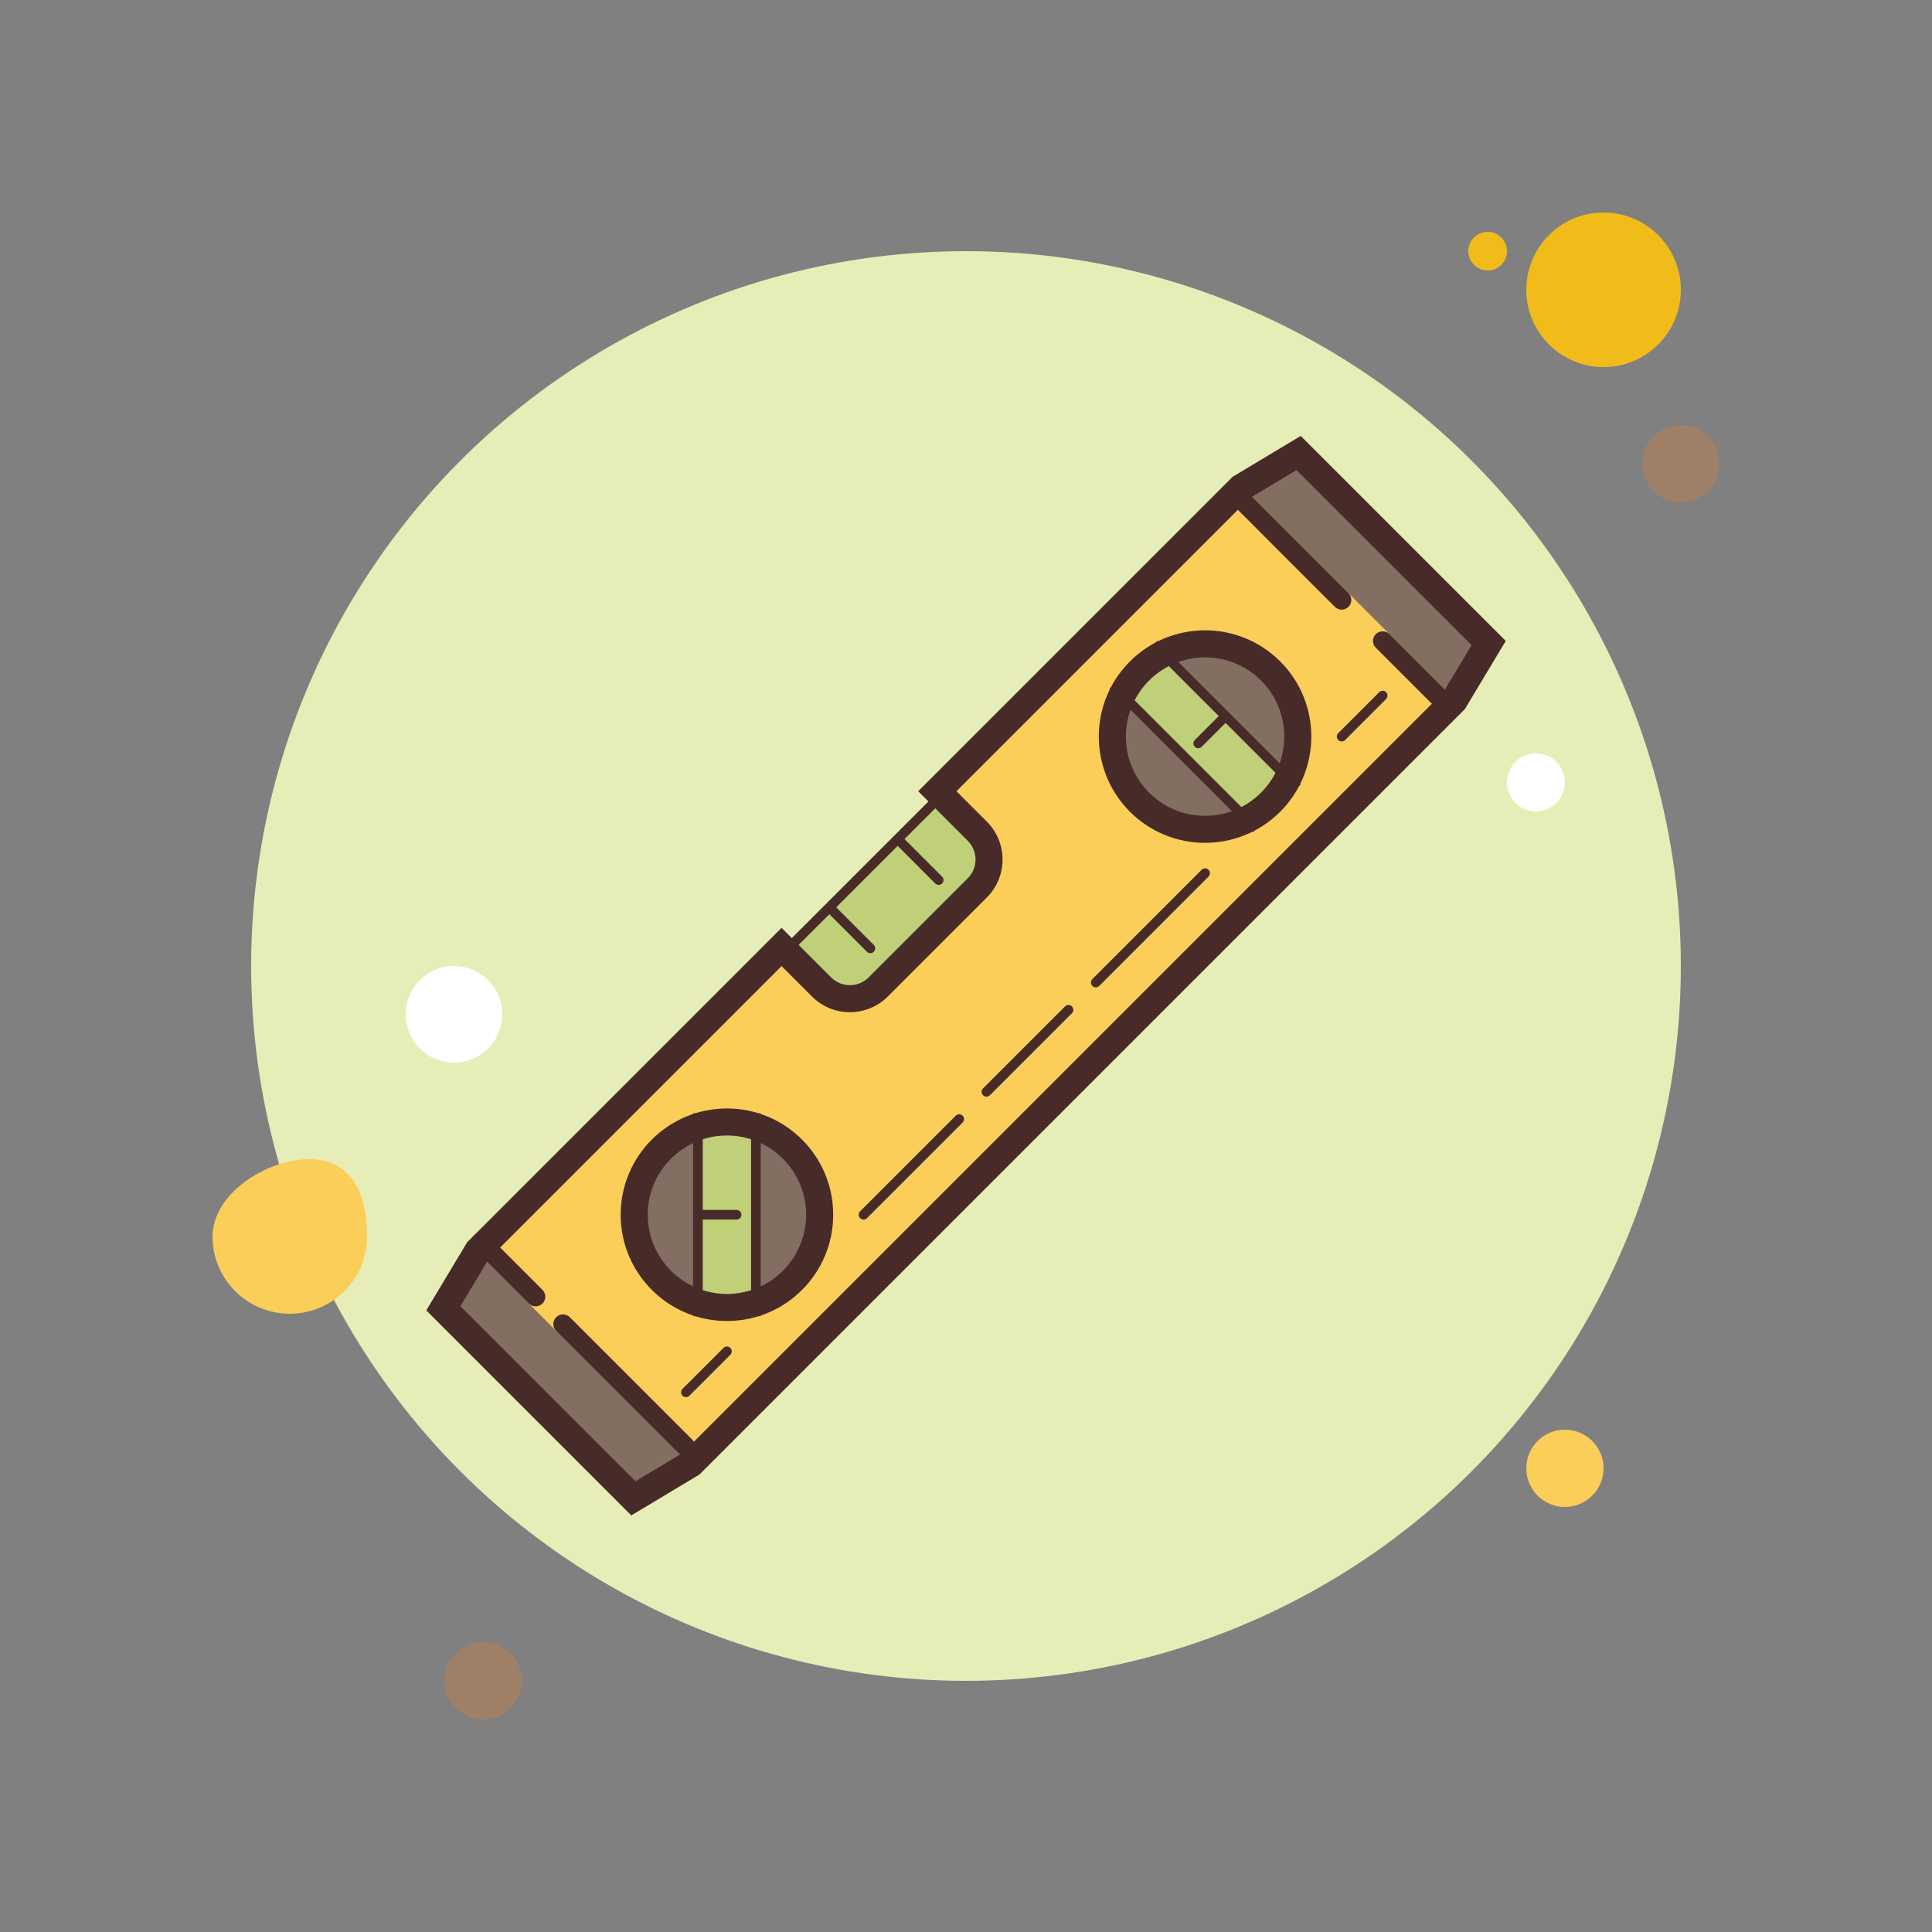 <svg xmlns="http://www.w3.org/2000/svg"  viewBox="0 0 100 100" width="1600px" height="1600px"><rect x="0" y="0" width="100" height="100" fill="#808080" stroke="none"/><circle cx="77" cy="13" r="1" fill="#f1bc19"/><circle cx="50" cy="50" r="37" fill="#e6edb7"/><circle cx="83" cy="15" r="4" fill="#f1bc19"/><circle cx="87" cy="24" r="2" fill="#9f8066"/><circle cx="81" cy="76" r="2" fill="#fbcd59"/><path fill="#fbcd59" d="M19,64c0,2.209-1.791,4-4,4s-4-1.791-4-4c0-2.209,2.791-4,5-4S19,61.791,19,64z"/><circle cx="25" cy="87" r="2" fill="#9f8066"/><circle cx="23.5" cy="52.5" r="2.5" fill="#fff"/><circle cx="79.5" cy="40.5" r="1.5" fill="#fff"/><rect width="12" height="4.5" x="40.288" y="44.538" fill="#c0d078" transform="rotate(-45.001 46.287 46.788)"/><path fill="#472b29" d="M43.636,52.975l-3.536-3.535l8.839-8.839l3.535,3.535L43.636,52.975z M40.808,49.439l2.829,2.828 l8.131-8.132l-2.828-2.828L40.808,49.439z"/><path fill="#fbcd59" d="M35.777,75.754l-2.993,1.795l-9.833-9.833l1.795-2.993l15.708-15.708l2.071,2.071 c0.807,0.807,2.122,0.807,2.93,0l5.131-5.131c0.808-0.808,0.808-2.123,0.001-2.93l-2.071-2.071l15.708-15.708l2.993-1.795 l9.833,9.833l-1.795,2.993L35.777,75.754z"/><polygon fill="#836f61" points="77.931,33.176 75.809,36.711 63.789,24.691 67.324,22.569"/><polygon fill="#836f61" points="22.069,67.824 24.191,64.289 36.211,76.309 32.676,78.431"/><path fill="#472b29" d="M64.657,25.802l2.451-1.47l9.06,9.06l-1.47,2.451L35.343,75.198l-2.451,1.47l-9.06-9.06l1.47-2.451 l15.152-15.152l1.576,1.576c1.081,1.081,2.839,1.081,3.92,0l5.131-5.131c1.081-1.081,1.081-2.839,0-3.92l-1.576-1.576 L64.657,25.802 M63.789,24.691L47.525,40.954l2.566,2.566c0.536,0.536,0.536,1.404,0,1.94l-5.131,5.131 c-0.536,0.536-1.404,0.536-1.94,0l-2.566-2.566L24.191,64.289l-2.121,3.536l10.607,10.607l3.536-2.121l39.598-39.598l2.121-3.536 L67.324,22.569L63.789,24.691L63.789,24.691z"/><circle cx="62.374" cy="38.126" r="4.278" fill="#836f61"/><rect width="10" height="3" x="57.374" y="36.626" fill="#c0d078" transform="rotate(45.001 62.375 38.125)"/><path fill="#472b29" d="M64.85,43.075l-7.425-7.425l2.475-2.475l7.425,7.425L64.85,43.075z M58.132,35.65l6.718,6.718 l1.768-1.768l-6.718-6.718L58.132,35.65z"/><path fill="#472b29" d="M62.374,34.026c1.095,0,2.125,0.426,2.899,1.2c1.599,1.599,1.599,4.2,0,5.799 c-0.774,0.774-1.804,1.201-2.899,1.201c-1.095,0-2.125-0.426-2.899-1.201c-1.599-1.599-1.599-4.2,0-5.798 C60.25,34.452,61.279,34.026,62.374,34.026 M62.374,32.625c-1.408,0-2.815,0.537-3.889,1.611c-2.148,2.148-2.148,5.63,0,7.778 c1.074,1.074,2.482,1.611,3.889,1.611c1.408,0,2.815-0.537,3.889-1.611c2.148-2.148,2.148-5.63,0-7.778 C65.19,33.163,63.782,32.625,62.374,32.625L62.374,32.625z"/><path fill="#472b29" d="M45.05,49.336c-0.064,0-0.128-0.024-0.177-0.073l-2.077-2.077c-0.098-0.098-0.098-0.256,0-0.354 s0.256-0.098,0.354,0l2.077,2.077c0.098,0.098,0.098,0.256,0,0.354C45.178,49.312,45.114,49.336,45.05,49.336z"/><path fill="#472b29" d="M62.021,38.729c-0.064,0-0.128-0.024-0.177-0.073c-0.098-0.098-0.098-0.256,0-0.354l1.37-1.37 c0.098-0.098,0.256-0.098,0.354,0s0.098,0.256,0,0.354l-1.37,1.37C62.148,38.704,62.085,38.729,62.021,38.729z"/><circle cx="37.626" cy="62.874" r="4.278" fill="#836f61"/><rect width="10" height="3" x="32.626" y="61.374" fill="#c0d078" transform="rotate(-90 37.626 62.874)"/><path fill="#472b29" d="M39.375,68.124h-3.5v-10.5h3.5V68.124z M36.375,67.624h2.5v-9.5h-2.5V67.624z"/><path fill="#472b29" d="M37.626,58.774c2.261,0,4.1,1.839,4.1,4.1s-1.839,4.1-4.1,4.1s-4.1-1.839-4.1-4.1 S35.365,58.774,37.626,58.774 M37.626,57.375c-3.038,0-5.5,2.462-5.5,5.5s2.462,5.5,5.5,5.5s5.5-2.462,5.5-5.5 S40.663,57.375,37.626,57.375L37.626,57.375z"/><g><path fill="#472b29" d="M38.125,63.125h-1.938c-0.138,0-0.25-0.112-0.25-0.25s0.112-0.25,0.25-0.25h1.938 c0.138,0,0.25,0.112,0.25,0.25S38.264,63.125,38.125,63.125z"/></g><g><path fill="#472b29" d="M48.585,45.801c-0.064,0-0.128-0.024-0.177-0.073l-2.077-2.077c-0.098-0.098-0.098-0.256,0-0.354 s0.256-0.098,0.354,0l2.077,2.077c0.098,0.098,0.098,0.256,0,0.354C48.713,45.776,48.649,45.801,48.585,45.801z"/></g><g><path fill="#472b29" d="M27.726,67.617c-0.128,0-0.256-0.049-0.354-0.146l-2.828-2.828c-0.195-0.195-0.195-0.512,0-0.707 s0.512-0.195,0.707,0l2.828,2.828c0.195,0.195,0.195,0.512,0,0.707C27.982,67.568,27.854,67.617,27.726,67.617z"/></g><g><path fill="#472b29" d="M74.396,36.504c-0.128,0-0.256-0.049-0.354-0.146l-2.829-2.828c-0.195-0.195-0.195-0.512,0-0.707 s0.512-0.195,0.707,0l2.829,2.828c0.195,0.195,0.195,0.512,0,0.707C74.651,36.455,74.523,36.504,74.396,36.504z"/></g><g><path fill="#472b29" d="M69.445,31.555c-0.128,0-0.256-0.049-0.354-0.146l-4.949-4.95c-0.195-0.195-0.195-0.512,0-0.707 s0.512-0.195,0.707,0l4.949,4.95c0.195,0.195,0.195,0.512,0,0.707C69.701,31.506,69.573,31.555,69.445,31.555z"/></g><g><path fill="#472b29" d="M51.061,56.761c-0.064,0-0.128-0.024-0.177-0.073c-0.098-0.098-0.098-0.256,0-0.354l4.243-4.243 c0.098-0.098,0.256-0.098,0.354,0s0.098,0.256,0,0.354l-4.243,4.243C51.188,56.736,51.125,56.761,51.061,56.761z"/></g><g><path fill="#472b29" d="M56.718,51.104c-0.064,0-0.128-0.024-0.177-0.073c-0.098-0.098-0.098-0.256,0-0.354l5.656-5.657 c0.098-0.098,0.256-0.098,0.354,0s0.098,0.256,0,0.354l-5.656,5.657C56.846,51.079,56.782,51.104,56.718,51.104z"/></g><g><path fill="#472b29" d="M35.504,72.316c-0.064,0-0.128-0.024-0.177-0.073c-0.098-0.098-0.098-0.256,0-0.354l2.121-2.121 c0.098-0.098,0.256-0.098,0.354,0s0.098,0.256,0,0.354l-2.121,2.121C35.632,72.292,35.568,72.316,35.504,72.316z"/></g><g><path fill="#472b29" d="M69.445,38.376c-0.064,0-0.128-0.024-0.177-0.073c-0.098-0.098-0.098-0.256,0-0.354l2.121-2.122 c0.098-0.097,0.255-0.099,0.354,0c0.098,0.098,0.098,0.256,0,0.354l-2.121,2.122C69.573,38.352,69.51,38.376,69.445,38.376z"/></g><g><path fill="#472b29" d="M44.697,63.124c-0.064,0-0.128-0.024-0.177-0.073c-0.098-0.098-0.098-0.256,0-0.354l4.95-4.949 c0.098-0.098,0.256-0.098,0.354,0s0.098,0.256,0,0.354l-4.95,4.949C44.825,63.1,44.761,63.124,44.697,63.124z"/></g><g><path fill="#472b29" d="M35.504,75.396c-0.128,0-0.256-0.049-0.354-0.146l-6.364-6.364c-0.195-0.195-0.195-0.512,0-0.707 s0.512-0.195,0.707,0l6.364,6.364c0.195,0.195,0.195,0.512,0,0.707C35.76,75.347,35.632,75.396,35.504,75.396z"/></g></svg>